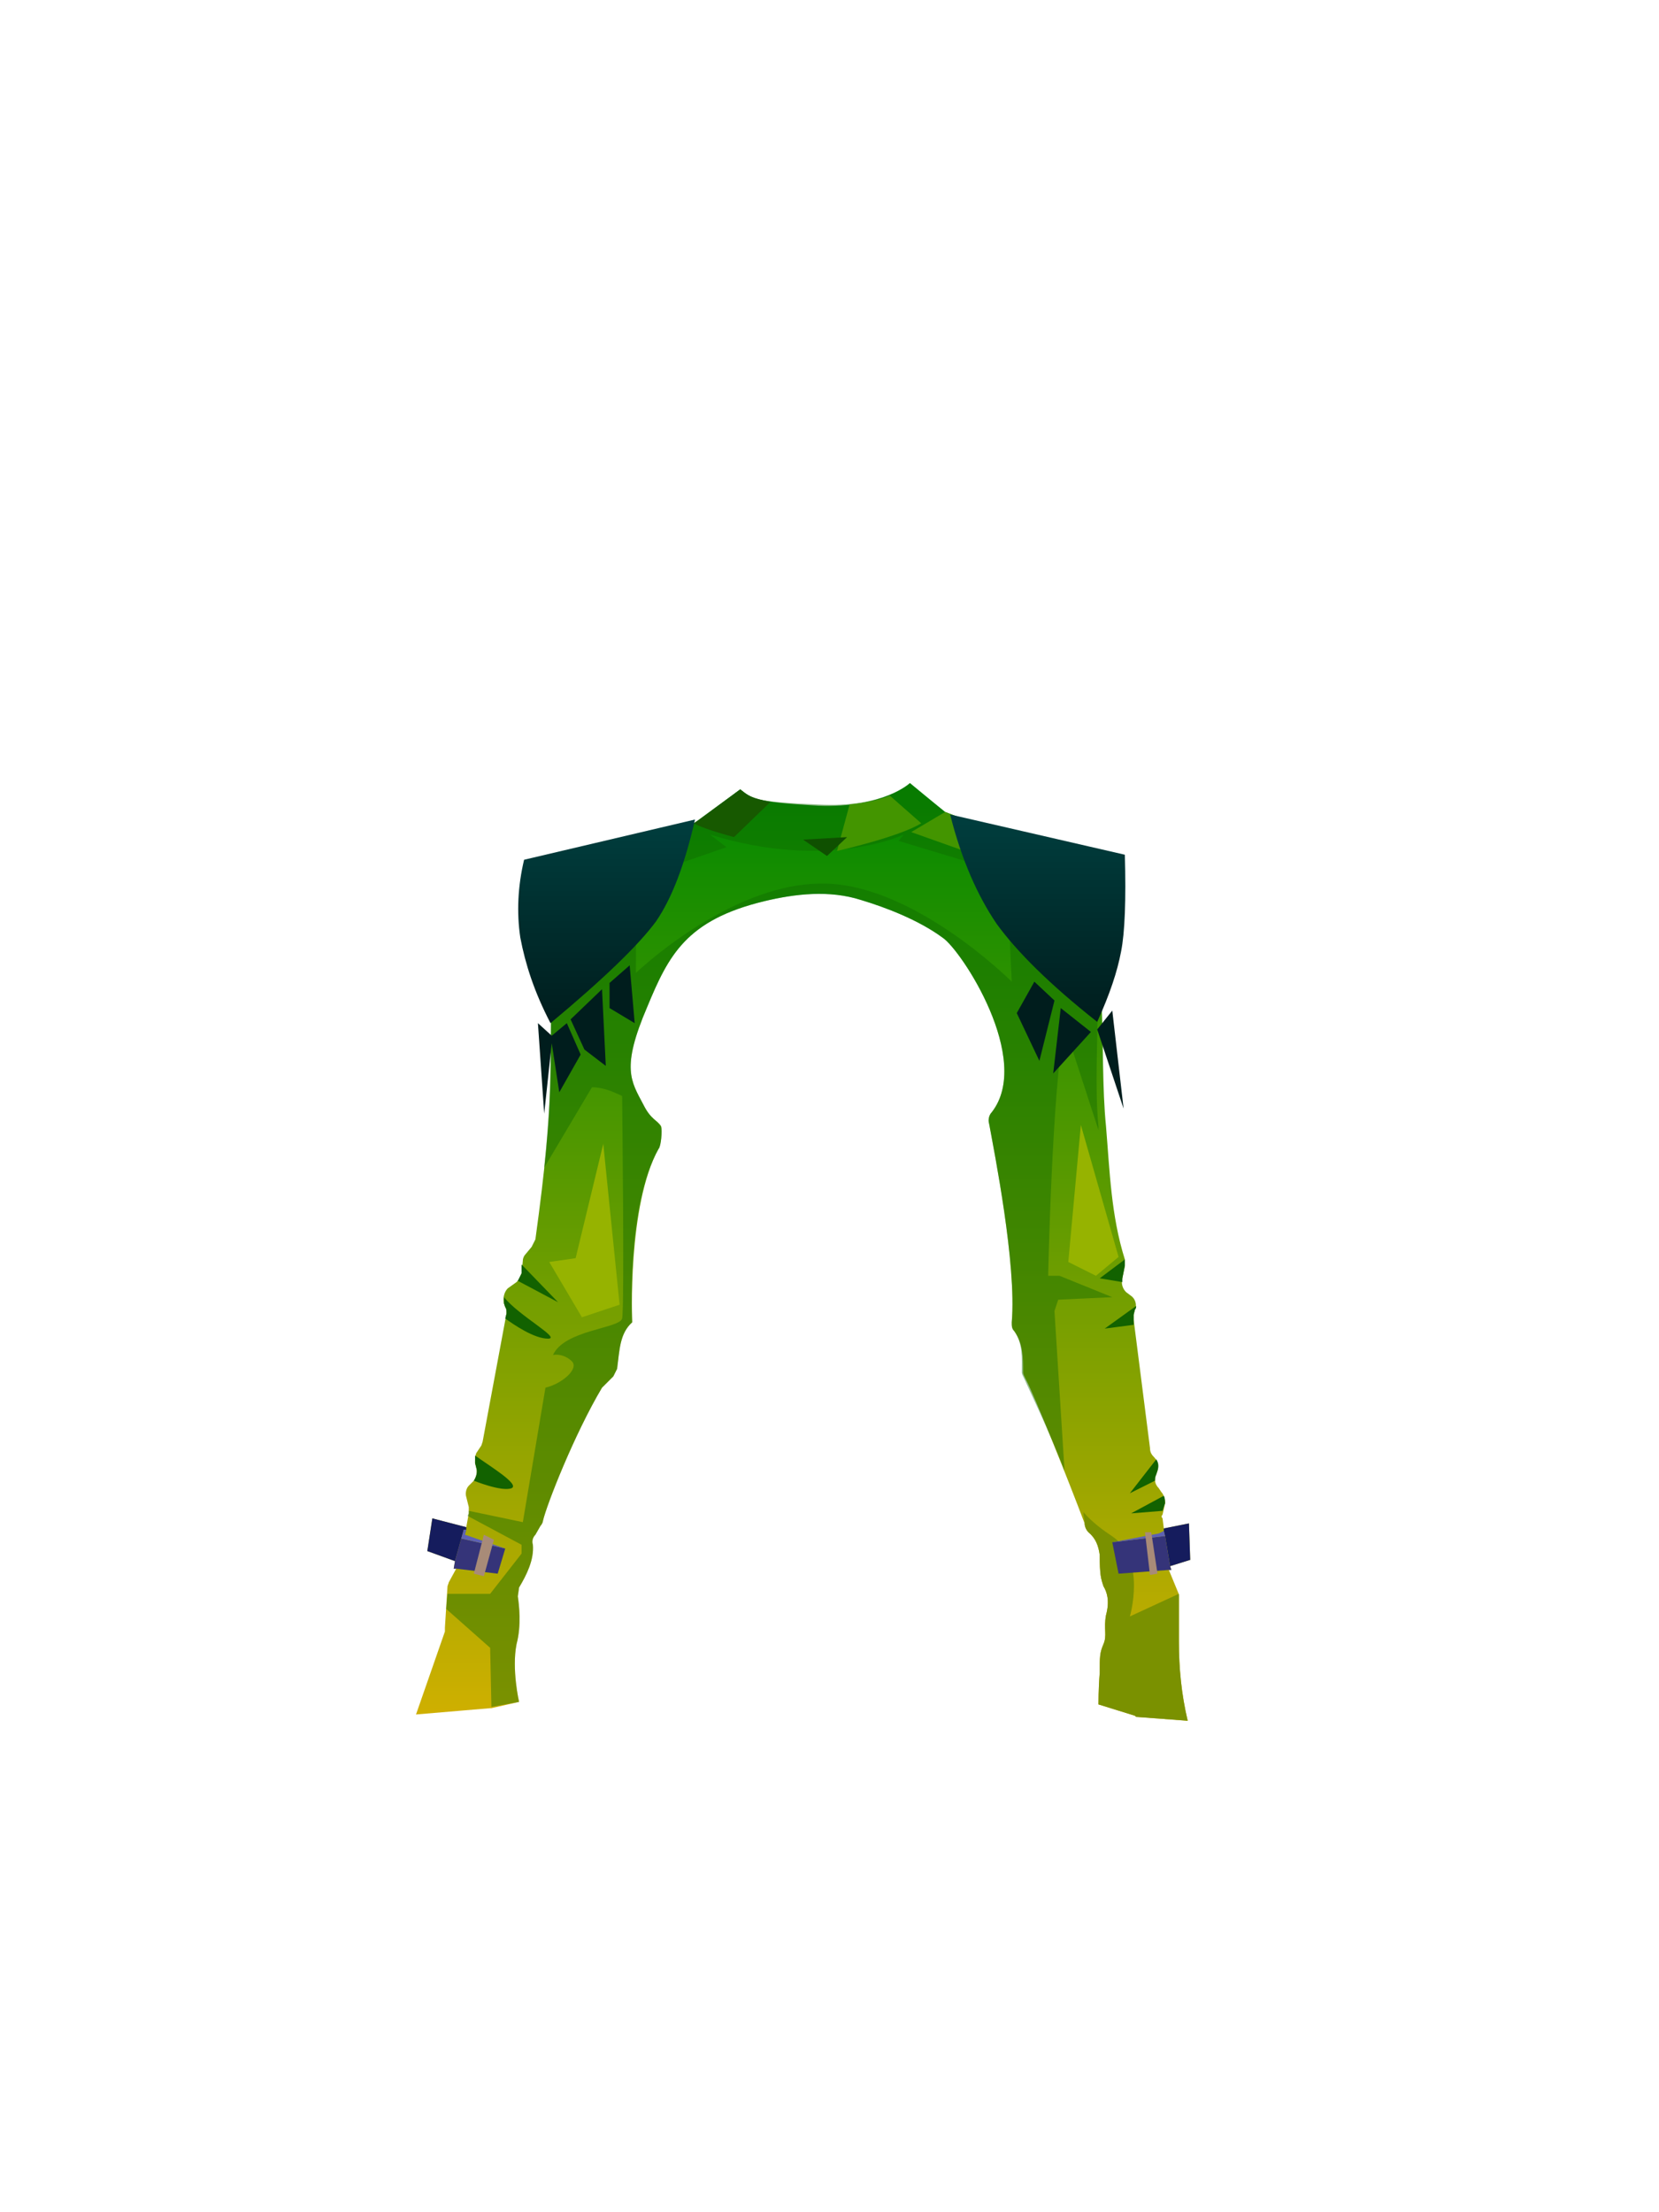 <?xml version="1.0" encoding="UTF-8"?><svg width="1320px" height="1760px" viewBox="0 0 1320 1760" version="1.1" xmlns="http://www.w3.org/2000/svg" xmlns:xlink="http://www.w3.org/1999/xlink"><defs><linearGradient x1="50%" y1="0%" x2="50%" y2="100%" id="id-52264"><stop stop-color="#008900" offset="0%"></stop><stop stop-color="#D1B000" offset="100%"></stop></linearGradient><linearGradient x1="50%" y1="0%" x2="50%" y2="100%" id="id-52265"><stop stop-color="#003E3E" offset="0%"></stop><stop stop-color="#001D1D" offset="100%"></stop></linearGradient><linearGradient x1="50%" y1="0%" x2="50%" y2="100%" id="id-52266"><stop stop-color="#003E3E" offset="0%"></stop><stop stop-color="#001D1D" offset="100%"></stop></linearGradient></defs><g transform=" translate(330,622)" id="id-52267"><path d=" M 259,6 L 225,31 L 222,33 L 125,64 C 125,64 111,110 109,160 C 107,229 112,248 96,364 C 95,366 94,368 93,370 L 88,376 C 87,377 86,379 86,381 L 85,391 C 84,394 83,396 81,398 L 74,403 C 71,406 70,411 71,415 L 72,418 C 73,419 73,421 73,423 L 54,525 L 53,528 L 49,534 C 48,536 48,539 48,542 L 49,546 C 50,549 49,553 47,556 L 43,560 C 41,562 40,566 41,569 L 43,577 C 43,579 43,580 43,582 L 41,593 L 14,586 L 10,612 L 32,620 L 31,626 L 33,626 L 27,637 C 27,638 26,639 26,641 L 24,673 L 24,676 L 1,742 L 60,737 L 61,737 L 83,732 C 83,732 77,706 81,686 C 85,671 83,655 82,648 L 83,641 C 89,631 95,619 94,607 C 93,604 94,601 96,599 L 100,592 C 101,591 102,589 102,588 C 105,575 127,519 149,482 L 151,480 L 158,473 C 159,471 160,469 161,467 C 163,452 163,439 173,430 C 173,430 169,337 194,292 C 196,290 197,277 196,274 C 193,269 188,269 182,257 C 172,238 164,228 185,179 C 202,138 216,110 278,95 C 303,89 330,86 355,94 C 375,100 401,110 420,124 C 435,134 492,221 459,263 C 457,265 456,269 457,272 C 461,294 479,384 475,430 C 475,433 475,435 477,437 C 484,447 484,458 484,470 C 484,471 485,473 486,475 C 493,488 519,553 533,590 C 533,592 534,595 536,597 C 542,602 544,608 545,615 C 545,631 546,634 548,640 C 551,645 553,652 550,663 C 548,674 551,679 548,686 C 545,693 545,696 545,709 C 544,721 544,734 544,734 L 573,743 C 574,744 574,744 575,744 L 615,747 C 610,726 608,705 608,684 C 608,661 608,652 608,649 C 608,647 608,646 607,644 L 600,627 L 602,627 L 601,624 L 617,619 L 616,590 L 596,594 L 595,586 C 594,585 594,584 595,583 L 597,574 C 597,571 596,567 594,565 L 592,562 C 589,559 588,555 590,551 L 591,548 C 592,544 591,540 588,537 C 586,535 585,533 585,530 L 572,428 C 572,427 572,425 572,424 L 573,420 C 575,416 573,411 570,409 L 566,406 C 563,403 562,399 563,395 L 565,385 C 565,383 565,381 565,380 C 554,345 553,310 550,274 C 544,215 554,129 526,64 L 422,24 L 394,1 C 394,1 373,21 321,19 C 269,16 268,13 259,6 Z" fill="url(#id-52264)" id="id-52268"></path><path d=" M 597,574 C 597,572 597,570 596,568 L 570,582 L 595,580 L 597,574 Z" fill="#126200" id="id-52268"></path><path d=" M 590,551 L 591,548 C 592,545 592,542 590,539 L 569,566 L 589,556 C 589,555 589,553 590,551 Z" fill="#126200" id="id-52268"></path><path d=" M 563,395 L 565,385 C 565,383 565,382 565,380 L 545,395 L 563,398 C 563,397 563,396 563,395 Z" fill="#126200" id="id-52268"></path><path d=" M 77,562 C 84,559 59,544 48,536 C 48,538 48,540 48,542 L 49,546 C 50,549 49,553 47,556 C 47,556 69,565 77,562 Z" fill="#126200" id="id-52268"></path><path d=" M 572,432 L 572,428 C 572,427 572,425 572,424 L 573,420 C 574,419 574,418 574,417 L 549,435 L 572,432 Z" fill="#126200" id="id-52268"></path><path d=" M 608,649 C 608,648 608,647 608,646 L 608,646 L 569,664 C 569,664 582,620 556,601 C 547,595 539,589 532,581 C 532,584 533,587 533,590 C 533,592 534,595 536,597 C 542,602 544,608 545,615 C 545,631 546,634 548,640 C 551,645 553,652 550,663 C 548,674 551,679 548,686 C 545,693 545,696 545,709 C 544,721 544,734 544,734 L 573,743 C 574,744 574,744 575,744 L 615,747 C 610,726 608,705 608,684 C 608,661 608,652 608,649 Z" fill="#7A9100" id="id-52268"></path><path d=" M 509,421 L 512,412 L 555,410 L 513,393 L 504,393 C 504,393 507,246 517,194 L 544,277 C 544,276 544,275 544,274 C 538,214 554,129 526,64 L 422,24 L 408,13 L 394,1 C 394,1 373,21 321,18 C 269,16 268,13 259,6 L 239,21 L 225,31 L 222,33 L 125,64 C 125,64 111,110 109,160 C 107,215 110,239 103,307 L 141,243 C 149,243 157,246 165,250 C 165,250 167,419 165,427 C 163,435 119,436 110,456 C 115,455 121,457 125,461 C 131,467 117,479 104,482 L 86,589 L 43,580 C 43,580 43,581 43,582 L 42,584 L 85,607 L 85,614 L 60,646 L 26,646 L 25,658 L 60,689 L 61,736 L 83,732 C 83,732 77,706 81,686 C 85,671 83,655 82,648 L 83,641 C 89,631 95,619 94,607 C 93,604 94,601 96,599 L 100,592 C 101,591 102,589 102,588 C 105,575 127,519 149,482 L 151,480 L 158,473 C 159,471 160,469 161,467 C 163,452 163,439 173,430 C 173,430 168,337 194,292 C 196,290 197,278 196,275 C 193,269 188,269 182,257 C 172,238 164,228 185,179 C 202,138 216,110 278,95 C 303,89 330,86 355,94 C 375,100 401,110 420,124 C 435,134 492,221 459,263 C 457,265 456,269 457,272 C 461,294 479,384 475,430 C 475,433 475,435 477,437 C 484,447 483,458 483,470 C 483,471 484,473 485,475 C 489,484 505,517 517,548 L 509,421 Z M 322,81 C 249,82 176,152 176,152 L 176,77 L 248,52 L 235,42 C 329,71 389,42 389,42 L 385,47 L 471,73 L 475,159 C 475,159 395,79 322,81 Z" fill="#0E6A00" opacity="0.430" id="id-52275" fill-rule="nonzero"></path><path d=" M 71,410 C 71,412 71,414 71,415 L 72,418 C 73,419 73,421 73,423 L 72,427 C 79,432 95,443 106,443 C 117,443 83,425 71,410 Z" fill="#126200" id="id-52268"></path><path d=" M 85,384 L 85,391 C 84,393 83,395 82,397 L 114,414 L 85,384 Z" fill="#126200" id="id-52268"></path><path d=" M 283,16 C 268,13 265,11 259,6 L 225,31 L 222,33 C 222,33 228,37 254,44 L 283,16 Z" fill="#175900" id="id-52268"></path><path d=" M 378,11 C 368,15 357,17 346,18 L 336,55 C 336,55 385,44 403,33 L 378,11 Z" fill="#439500" id="id-52268"></path><polygon points="471 67 526 64 422 24 395 40" fill="#439500" id="id-52268"></polygon><polygon points="150 288 163 416 133 426 107 382 128 379" fill="#96B300" id="id-52268"></polygon><polygon points="530 273 520 382 542 393 560 378" fill="#96B300" id="id-52268"></polygon><polygon points="32 620 32 620 39 595 41 595 41 593 14 586 10 612 32 620" fill="#151C5D" id="id-52268"></polygon><polygon points="616 590 596 594 596 596 597 600 601 624 617 619" fill="#151C5D" id="id-52268"></polygon><polygon points="555 605 597 600 601 624 602 627 600 627 560 630" fill="#353479" id="id-52268"></polygon><polygon points="37 602 72 610 66 630 33 626 31 626 32 620" fill="#353479" id="id-52268"></polygon><polygon points="596 596 592 598 555 605 597 600" fill="#5D61B3" id="id-52268"></polygon><polygon points="41 595 40 599 72 610 37 602 39 595" fill="#5D61B3" id="id-52268"></polygon><polygon points="581 597 586 597 591 630 585 631" fill="#A88B78" id="id-52268"></polygon><path d=" M 55,599 C 55,599 63,603 63,603 L 55,632 L 47,630 L 55,599 Z" fill="#A88B78" id="id-52268"></path><polygon points="309 46 344 44 328 59" fill="#0F5000" id="id-52268"></polygon><path d=" M 426,26 C 435,62 448,91 463,113 C 479,135 505,161 543,191 C 553,169 559,151 562,135 C 565,120 566,94 565,58 L 426,26 Z" fill="url(#id-52265)" id="id-52292"></path><polygon points="564 260 555 182 543 197" fill="#001D1D" id="id-52293"></polygon><polygon points="508 232 538 199 514 180" fill="#001D1D" id="id-52294"></polygon><polygon points="493 159 479 184 497 222 509 174" fill="#001D1D" id="id-52295"></polygon><path d=" M 108,192 C 150,157 178,130 192,111 C 205,92 215,65 223,30 L 87,62 C 82,83 81,104 84,124 C 88,145 95,167 108,192 Z" fill="url(#id-52266)" id="id-52296"></path><polygon points="175 192 155 180 155 160 171 146" fill="#001D1D" id="id-52297"></polygon><polygon points="124 189 149 165 152 226 135 213" fill="#001D1D" id="id-52298"></polygon><polygon points="98 192 103 264 109 208 115 247 132 217 121 192 109 202" fill="#001D1D" id="id-52299"></polygon></g></svg>